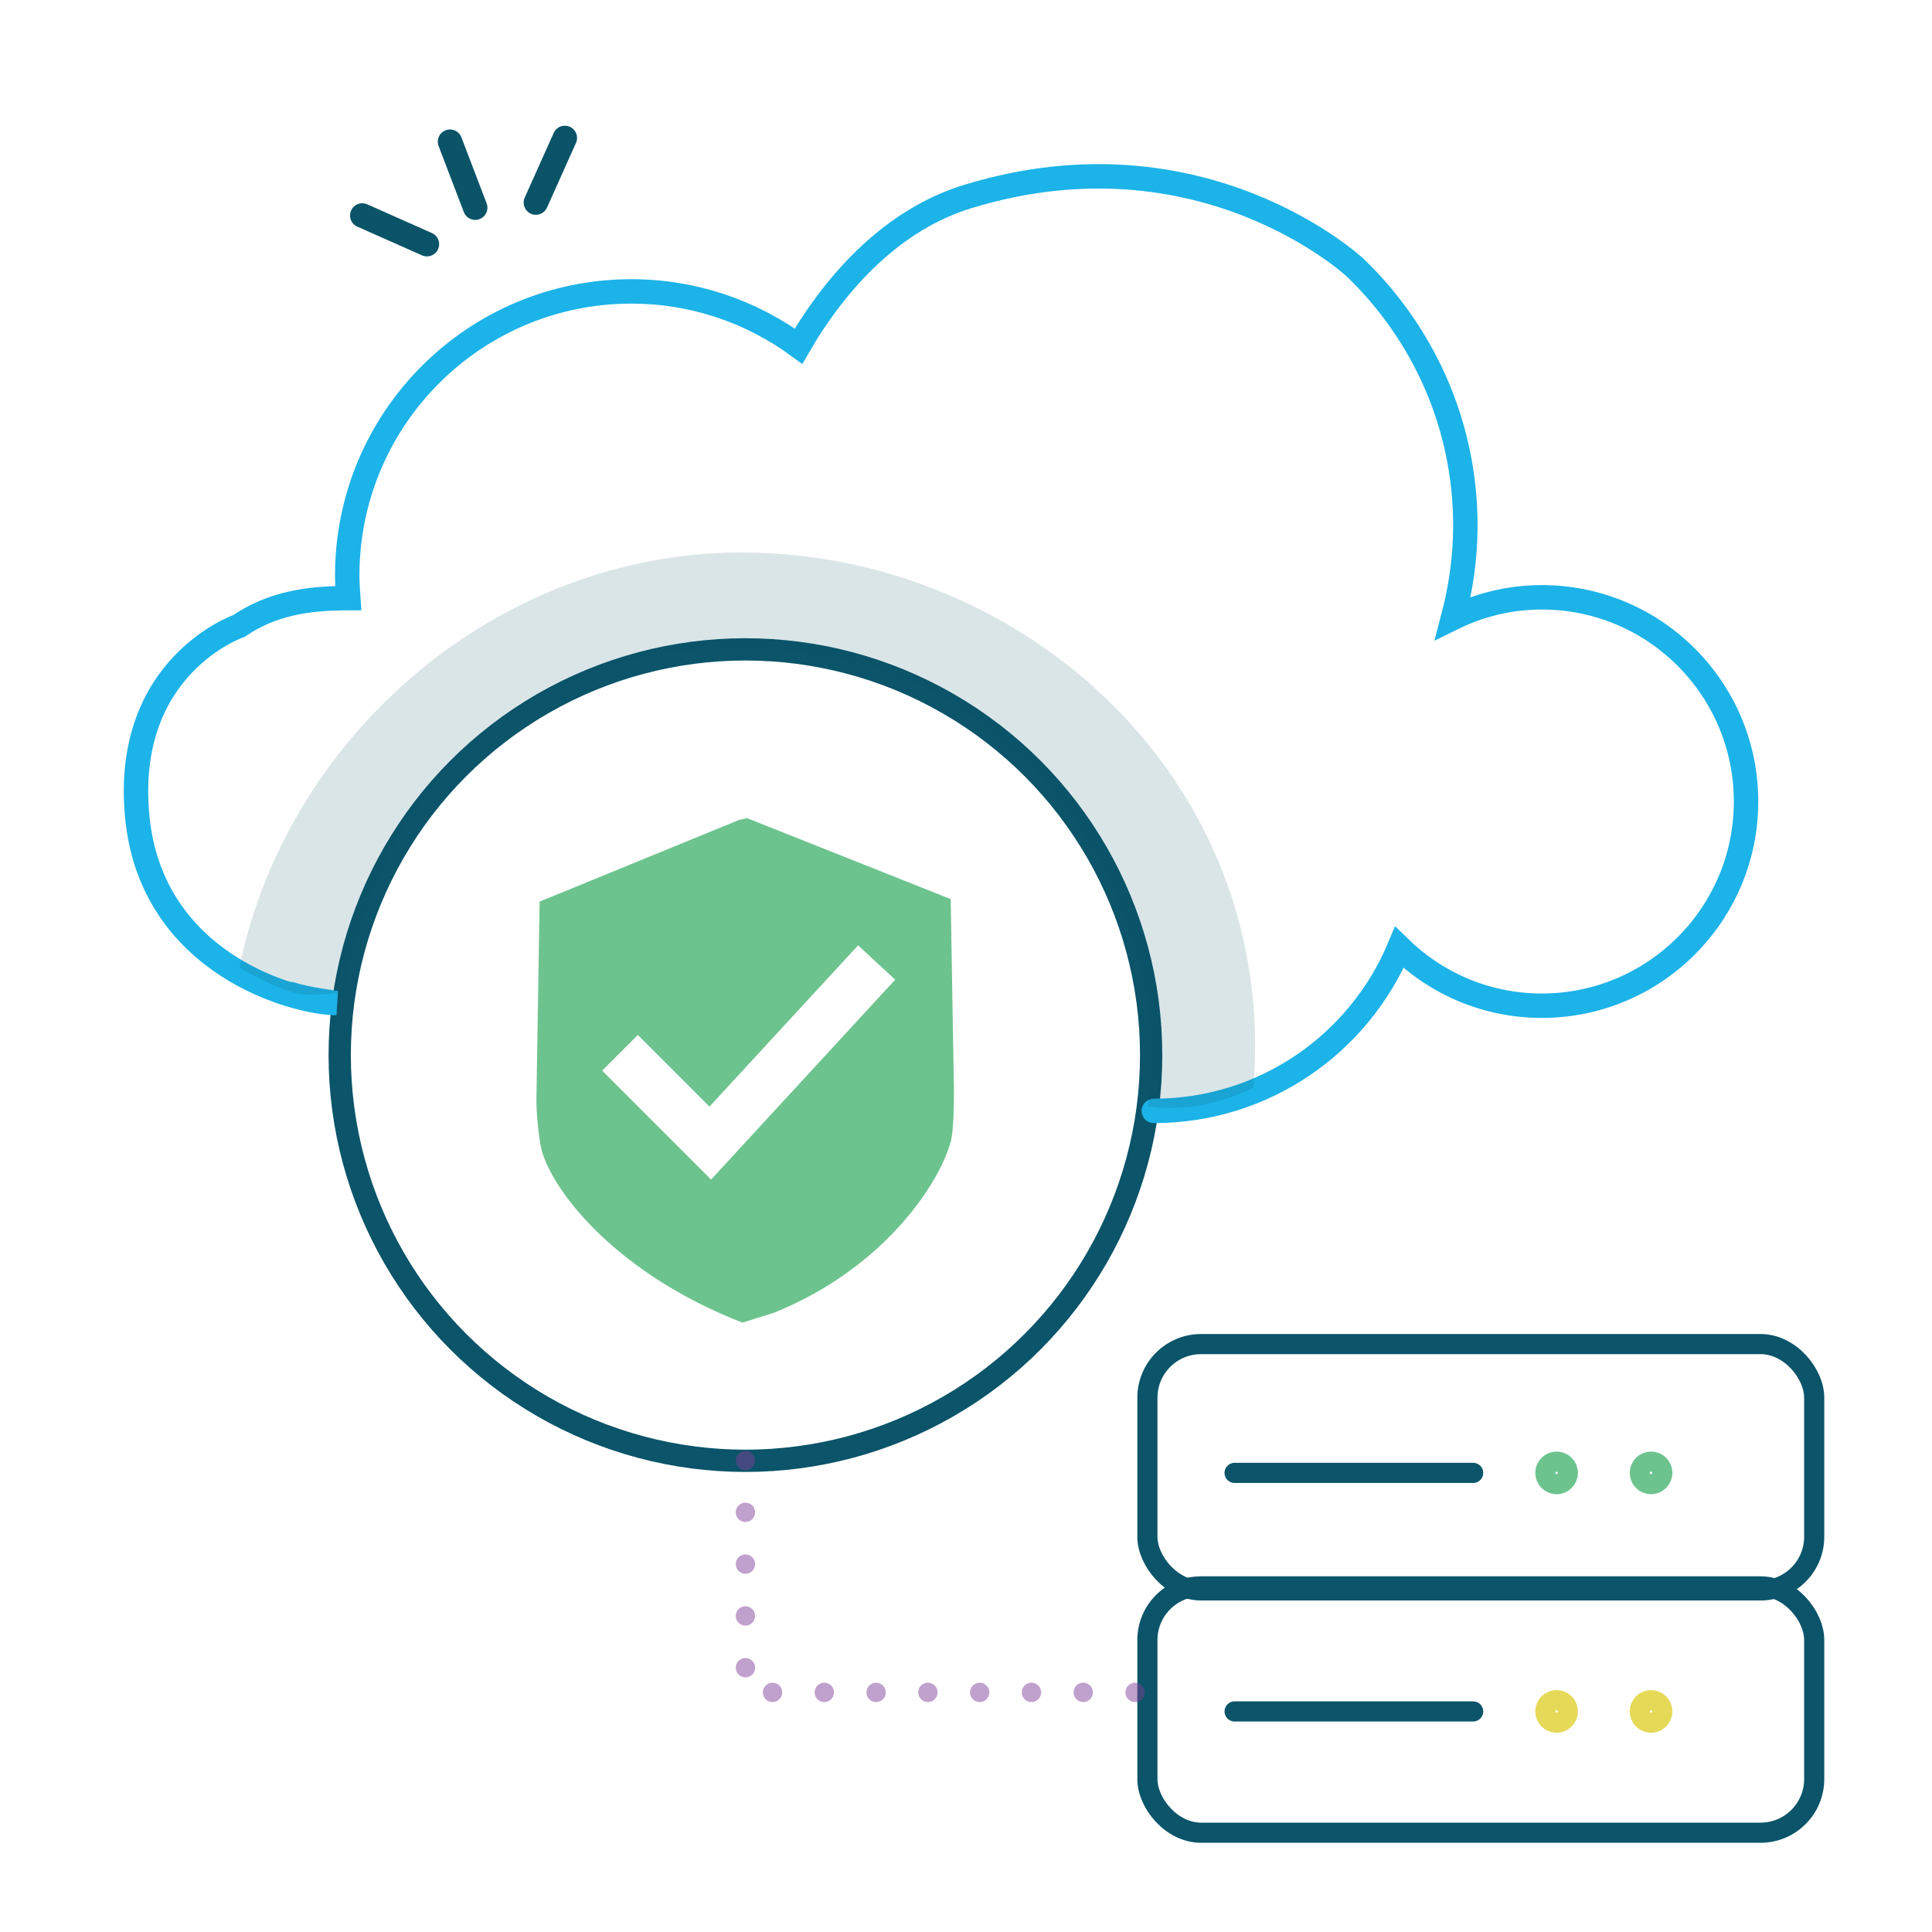 <svg xmlns="http://www.w3.org/2000/svg" id="Layer_1" data-name="Layer 1" viewBox="0 0 72 72"><defs><style>      .cls-1 {        stroke: #6dc38e;      }      .cls-1, .cls-2, .cls-3, .cls-4, .cls-5, .cls-6, .cls-7 {        fill: none;        stroke-linecap: round;        stroke-miterlimit: 10;      }      .cls-1, .cls-4, .cls-7 {        stroke-width: .75px;      }      .cls-2 {        stroke: #1cb3e8;      }      .cls-2, .cls-6 {        stroke-width: .91px;      }      .cls-3 {        opacity: .49;        stroke: #7f3f98;        stroke-dasharray: 0 1.93;        stroke-width: .72px;      }      .cls-4, .cls-5 {        stroke: #0b5469;      }      .cls-5 {        stroke-width: .83px;      }      .cls-6 {        stroke: #0b5468;      }      .cls-8 {        fill: #6dc38e;      }      .cls-9 {        fill: #0b5469;        opacity: .15;      }      .cls-7 {        stroke: #e5d958;      }    </style></defs><line class="cls-6" x1="17.71" y1="7.74" x2="16.77" y2="5.28"></line><line class="cls-6" x1="15.91" y1="9.1" x2="13.5" y2="8.03"></line><line class="cls-6" x1="19.97" y1="7.55" x2="21.05" y2="5.14"></line><circle class="cls-5" cx="27.78" cy="39.32" r="15.12"></circle><path class="cls-8" d="M35.44,33.51l-7.6-3.02-.28.06-7.45,3.05-.12,7.44c0,.44.09,1.42.2,1.84.45,1.6,2.86,4.62,7.48,6.41l1.18-.37c4.04-1.63,6.14-4.76,6.58-6.37.12-.44.12-1.5.12-1.96l-.12-7.07ZM26.5,43.96l-4.06-4.06,1.33-1.33,2.67,2.67,5.54-6.01,1.38,1.28-6.87,7.46Z"></path><rect class="cls-4" x="42.76" y="50.09" width="24.85" height="9.18" rx="2" ry="2"></rect><rect class="cls-4" x="42.76" y="59.12" width="24.85" height="9.18" rx="2" ry="2"></rect><line class="cls-4" x1="46.01" y1="54.89" x2="54.9" y2="54.89"></line><circle class="cls-1" cx="58.01" cy="54.89" r=".42"></circle><circle class="cls-1" cx="61.53" cy="54.89" r=".42"></circle><line class="cls-4" x1="46.01" y1="63.78" x2="54.9" y2="63.78"></line><circle class="cls-7" cx="58.01" cy="63.78" r=".42"></circle><circle class="cls-7" cx="61.53" cy="63.78" r=".42"></circle><polyline class="cls-3" points="27.78 54.43 27.78 63.07 42.48 63.07"></polyline><path class="cls-2" d="M10.85,37.05c.56.19,1.69.33,1.69.33-1.48,0-6.92-1.41-7.43-6.99s3.79-7.06,3.79-7.06c1.21-.82,2.51-1.04,4.08-1.04-.02-.28-.04-.56-.04-.84,0-5.85,4.74-10.59,10.59-10.59,2.33,0,4.48.76,6.23,2.04,1.44-2.48,3.55-4.74,6.32-5.58,8.73-2.67,14.43,2.66,14.43,2.66,2.52,2.43,4.1,5.83,4.1,9.61,0,1.19-.17,2.34-.46,3.44,1-.49,2.12-.77,3.31-.77,4.2,0,7.61,3.41,7.61,7.61,0,4.2-3.41,7.61-7.61,7.61-2.07,0-3.94-.83-5.31-2.17-1.5,3.58-5.03,6.09-9.15,6.09"></path><path class="cls-9" d="M46.71,40.53c.94-11.48-8.62-19.94-19.06-19.94-9.14,0-16.97,6.85-18.73,15.47,0,0,1.27.75,2.07.94s1.84-.05,1.84-.05c0,0,1.53-12.75,14.68-12.8,12.47-.05,16.33,12.09,15.25,17.08,0,0,.99.19,2.21-.09s1.74-.61,1.74-.61Z"></path></svg>